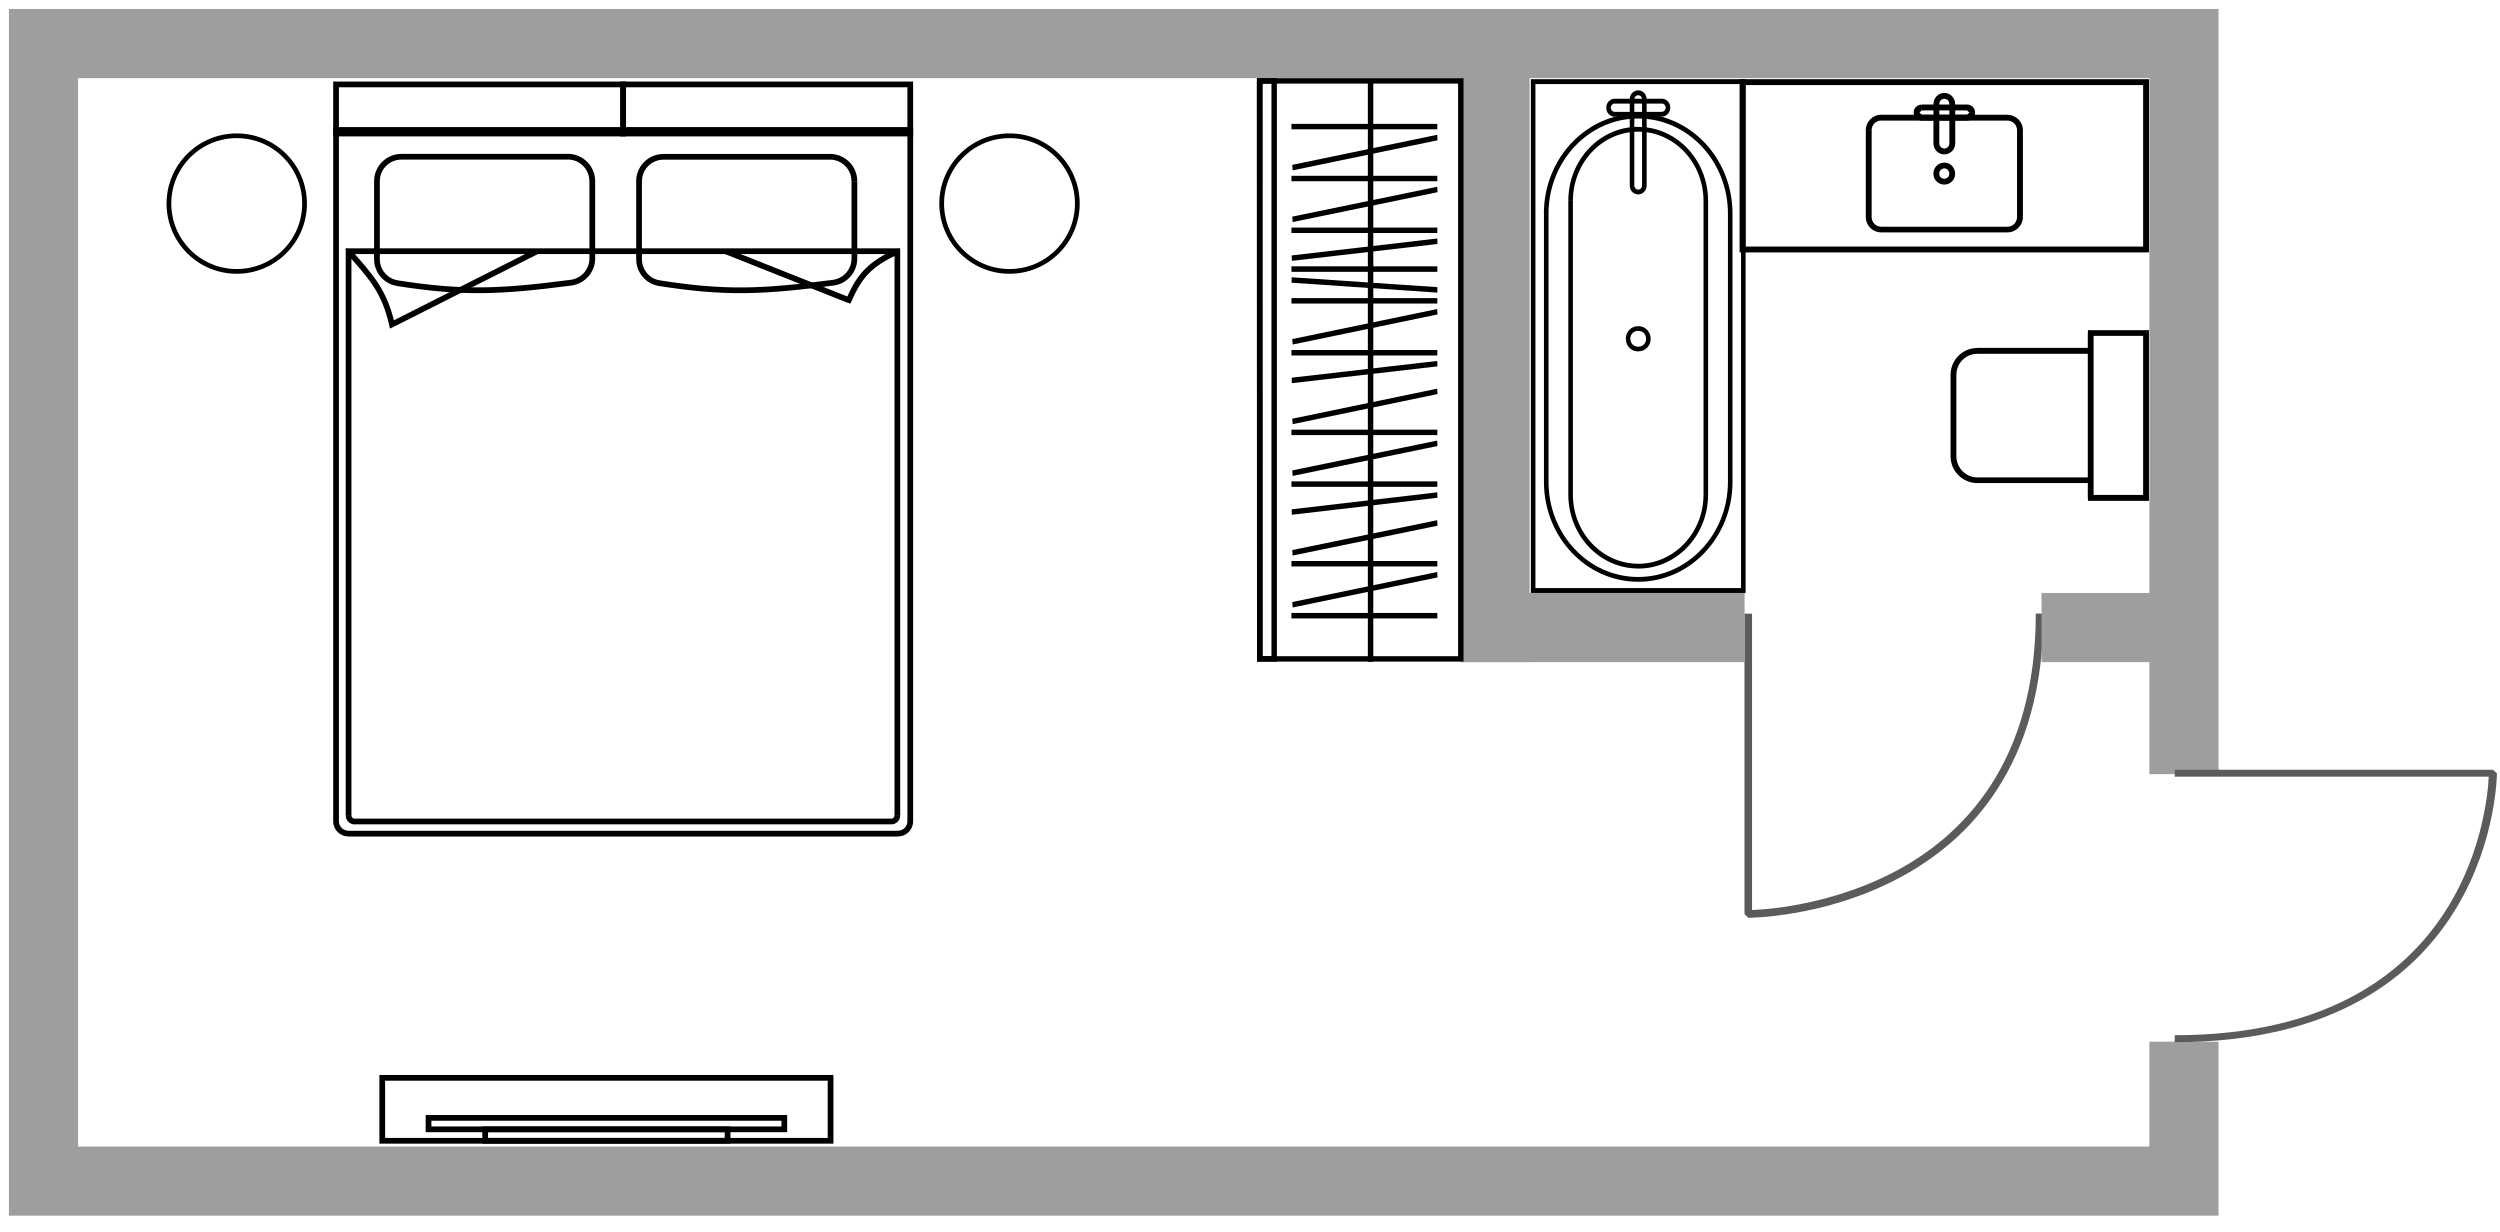 <?xml version="1.0" encoding="UTF-8"?>
<svg xmlns="http://www.w3.org/2000/svg" xmlns:xlink="http://www.w3.org/1999/xlink" width="140" height="69" viewBox="0 0 140 69" fill="none">
  <g clip-path="url(#clip0_238_1219)">
    <path d="M97.903 51.183H97.69L97.903 51.396V51.183ZM97.69 34.364V51.183H98.115V34.364H97.69ZM97.903 51.183C97.903 51.396 97.903 51.396 97.903 51.396H97.955L98.087 51.392C98.208 51.388 98.392 51.38 98.621 51.364C99.074 51.332 99.712 51.263 100.486 51.131C102.034 50.866 104.087 50.333 106.152 49.27C108.218 48.208 110.299 46.608 111.843 44.201C113.403 41.799 114.43 38.603 114.43 34.36H114.004C114.004 38.527 112.99 41.643 111.486 43.969C109.978 46.295 107.977 47.851 105.964 48.885C103.939 49.924 101.925 50.445 100.405 50.706C99.659 50.838 99.018 50.903 98.581 50.935C98.368 50.951 98.196 50.959 98.075 50.963L97.943 50.967H97.903C97.903 50.967 97.903 50.967 97.903 51.183Z" fill="#5B5B5B"></path>
    <path d="M124.239 2.438V43.351H120.365V4.375H4.374V64.205H120.365V58.334H124.239V68.079H0.5V0.501H124.239V2.438Z" fill="#9D9E9E"></path>
    <path fill-rule="evenodd" clip-rule="evenodd" d="M122.434 33.205V37.079H114.325V33.205H122.434ZM97.698 37.079H81.785V33.205H97.698V37.079Z" fill="#9D9E9E"></path>
    <path d="M85.659 2.217H81.785V37.079H85.659V2.217Z" fill="#9D9E9E"></path>
    <path d="M120.181 4.599H120.345V4.435H120.181V4.599ZM120.181 13.955V14.132H120.345V13.955H120.181ZM97.582 13.955H97.418V14.132H97.582V13.955ZM97.582 4.599V4.435H97.418V4.599H97.582ZM120.016 4.599V13.955H120.345V4.599H120.016ZM120.181 13.807H97.582V14.136H120.181V13.807ZM97.747 13.959V4.603H97.418V13.959H97.747ZM97.582 4.764H120.181V4.435H97.582V4.764Z" fill="black"></path>
    <path d="M110.155 6.183H107.616V5.854H110.155V6.183ZM107.616 6.424H110.155V6.753H107.616V6.424ZM107.492 6.304L107.616 6.424V6.753C107.368 6.753 107.167 6.556 107.167 6.304H107.496H107.492ZM107.616 6.183L107.492 6.304H107.163C107.163 6.051 107.364 5.859 107.612 5.859V6.187L107.616 6.183ZM110.279 6.304L110.155 6.183V5.854C110.403 5.854 110.604 6.051 110.604 6.3H110.275L110.279 6.304ZM110.608 6.304C110.608 6.556 110.407 6.753 110.159 6.753V6.424L110.283 6.304H110.612H110.608Z" fill="black"></path>
    <path d="M105.347 6.753H112.417V6.424H105.347V6.753ZM112.954 7.29V12.151H113.283V7.29H112.954ZM112.417 12.696H105.347V13.013H112.417V12.696ZM104.813 12.151V7.29H104.484V12.151H104.813ZM105.347 12.696C105.05 12.696 104.813 12.456 104.813 12.151H104.484C104.484 12.632 104.869 13.013 105.347 13.013V12.696ZM112.954 12.151C112.954 12.456 112.714 12.696 112.417 12.696V13.013C112.894 13.013 113.283 12.628 113.283 12.151H112.954ZM112.417 6.753C112.714 6.753 112.954 6.993 112.954 7.29H113.283C113.283 6.821 112.898 6.428 112.417 6.428V6.757V6.753ZM105.347 6.424C104.873 6.424 104.484 6.817 104.484 7.286H104.813C104.813 6.989 105.054 6.749 105.347 6.749V6.42V6.424Z" fill="black"></path>
    <path d="M108.602 5.814V8.032H108.273V5.814H108.602ZM109.164 8.032V5.814H109.493V8.032H109.164ZM108.883 8.317C109.035 8.317 109.164 8.189 109.164 8.032H109.493C109.493 8.369 109.22 8.646 108.887 8.646V8.317H108.883ZM108.602 8.032C108.602 8.185 108.727 8.317 108.883 8.317V8.646C108.546 8.646 108.273 8.373 108.273 8.032H108.602ZM108.883 5.534C108.727 5.534 108.602 5.654 108.602 5.818H108.273C108.273 5.482 108.546 5.205 108.883 5.205V5.534ZM108.883 5.205C109.216 5.205 109.489 5.478 109.489 5.818H109.16C109.16 5.654 109.035 5.534 108.879 5.534V5.205H108.883Z" fill="black"></path>
    <path d="M108.602 9.712V9.736H108.274V9.712H108.602ZM109.16 9.736V9.712H109.489V9.736H109.16ZM108.879 10.009C109.031 10.009 109.16 9.889 109.16 9.736H109.489C109.489 10.065 109.216 10.338 108.883 10.338V10.009H108.879ZM108.598 9.736C108.598 9.889 108.723 10.009 108.879 10.009V10.338C108.542 10.338 108.27 10.065 108.27 9.736H108.598ZM108.879 9.432C108.727 9.432 108.598 9.564 108.598 9.716H108.27C108.27 9.38 108.542 9.107 108.879 9.107V9.436V9.432ZM108.879 9.103C109.212 9.103 109.485 9.376 109.485 9.712H109.156C109.156 9.56 109.031 9.428 108.875 9.428V9.099L108.879 9.103Z" fill="black"></path>
    <path d="M97.626 33.069V33.205H97.754V33.069H97.626ZM85.856 33.069H85.728V33.205H85.856V33.069ZM85.856 4.571V4.435H85.728V4.571H85.856ZM97.626 4.571H97.754V4.435H97.626V4.571ZM97.626 32.932H85.856V33.205H97.626V32.932ZM85.984 33.069V4.571H85.728V33.069H85.984ZM85.856 4.708H97.626V4.435H85.856V4.708ZM97.498 4.571V33.069H97.754V4.571H97.498Z" fill="black"></path>
    <path d="M86.718 26.989V11.962H86.461V26.989H86.718ZM96.764 11.962V26.989H97.02V11.962H96.764ZM91.739 6.636C94.514 6.636 96.764 9.027 96.764 11.962H97.02C97.02 8.87 94.654 6.364 91.739 6.364V6.636ZM86.718 11.962C86.718 9.023 88.968 6.636 91.739 6.636V6.364C88.823 6.364 86.457 8.87 86.457 11.962H86.714H86.718ZM91.739 32.311C88.963 32.311 86.718 29.928 86.718 26.989H86.461C86.461 30.073 88.823 32.579 91.743 32.579V32.311H91.739ZM91.739 32.579C94.654 32.579 97.02 30.073 97.02 26.989H96.764C96.764 29.928 94.514 32.311 91.739 32.311V32.579Z" fill="black"></path>
    <path d="M88.082 27.695V11.256H87.825V27.695H88.082ZM95.397 11.256V27.695H95.653V11.256H95.397ZM91.739 7.374C93.76 7.374 95.397 9.111 95.397 11.256H95.653C95.653 8.959 93.901 7.106 91.739 7.106V7.378V7.374ZM88.082 11.256C88.082 9.111 89.718 7.374 91.739 7.374V7.102C89.578 7.102 87.825 8.954 87.825 11.252H88.082V11.256ZM91.739 31.569C89.718 31.569 88.082 29.832 88.082 27.695H87.825C87.825 29.985 89.578 31.837 91.739 31.837V31.565V31.569ZM91.739 31.841C93.901 31.841 95.653 29.989 95.653 27.699H95.397C95.397 29.832 93.76 31.573 91.739 31.573V31.845V31.841Z" fill="black"></path>
    <path d="M91.302 18.96V18.984H91.045V18.96H91.302ZM91.719 19.413H91.767V19.678H91.719V19.413ZM92.18 18.984V18.96H92.437V18.984H92.18ZM91.767 18.531H91.719V18.267H91.767V18.531ZM92.18 18.96C92.18 18.724 91.992 18.531 91.767 18.531V18.267C92.136 18.267 92.437 18.583 92.437 18.96H92.18ZM91.767 19.413C91.996 19.413 92.18 19.221 92.18 18.984H92.437C92.437 19.361 92.136 19.674 91.767 19.674V19.409V19.413ZM91.302 18.984C91.302 19.221 91.49 19.413 91.719 19.413V19.678C91.346 19.678 91.049 19.365 91.049 18.988H91.306L91.302 18.984ZM91.045 18.96C91.045 18.583 91.346 18.267 91.715 18.267V18.531C91.486 18.531 91.298 18.724 91.298 18.96H91.041H91.045Z" fill="black"></path>
    <path d="M93.062 5.802H90.423V5.53H93.062V5.802ZM90.423 6.264H93.062V6.536H90.423V6.264ZM90.207 6.027C90.207 6.151 90.303 6.264 90.423 6.264V6.536C90.163 6.536 89.95 6.312 89.95 6.031H90.207V6.027ZM90.423 5.798C90.303 5.798 90.207 5.899 90.207 6.027H89.95C89.95 5.754 90.163 5.53 90.423 5.53V5.802V5.798ZM93.279 6.027C93.279 5.899 93.183 5.798 93.062 5.798V5.526C93.323 5.526 93.535 5.75 93.535 6.023H93.279V6.027ZM93.535 6.027C93.535 6.308 93.323 6.532 93.062 6.532V6.26C93.183 6.26 93.279 6.151 93.279 6.023H93.535V6.027Z" fill="black"></path>
    <path d="M91.522 5.558V10.39H91.266V5.558H91.522ZM91.955 10.39V5.558H92.212V10.39H91.955ZM91.739 10.619C91.859 10.619 91.955 10.518 91.955 10.39H92.212C92.212 10.671 91.999 10.887 91.739 10.887V10.619ZM91.522 10.39C91.522 10.518 91.618 10.619 91.739 10.619V10.887C91.478 10.887 91.266 10.671 91.266 10.39H91.522ZM91.739 5.333C91.618 5.333 91.522 5.433 91.522 5.558H91.266C91.266 5.277 91.478 5.06 91.739 5.06V5.333ZM91.739 5.06C91.999 5.06 92.212 5.277 92.212 5.558H91.955C91.955 5.433 91.859 5.333 91.739 5.333V5.06Z" fill="black"></path>
    <path d="M110.732 19.482H117.085V19.814H110.732V19.482ZM117.085 27.053H110.732V26.736H117.085V27.053ZM109.232 25.557V20.989H109.557V25.557H109.232ZM110.732 27.053C109.902 27.053 109.232 26.379 109.232 25.557H109.557C109.557 26.191 110.087 26.736 110.732 26.736V27.053ZM110.732 19.814C110.087 19.814 109.557 20.332 109.557 20.994H109.232C109.232 20.159 109.902 19.486 110.732 19.486V19.818V19.814Z" fill="black"></path>
    <path d="M117.084 27.875V28.048H116.924V27.875H117.084ZM120.18 27.875H120.341V28.048H120.18V27.875ZM120.18 18.647V18.487H120.341V18.647H120.18ZM117.084 18.647H116.924V18.487H117.084V18.647ZM117.084 27.715H120.18V28.048H117.084V27.715ZM120.016 27.875V18.647H120.341V27.875H120.016ZM120.176 18.808H117.08V18.491H120.176V18.808ZM117.241 18.647V27.875H116.916V18.647H117.241Z" fill="black"></path>
    <path d="M70.548 36.898V37.051H70.396V36.898H70.548ZM81.805 36.898H81.958V37.051H81.805V36.898ZM81.805 4.531V4.379H81.958V4.531H81.805ZM70.536 4.531H70.384V4.379H70.536V4.531ZM70.548 36.746H81.805V37.051H70.548V36.746ZM81.653 36.898V4.531H81.958V36.898H81.653ZM81.805 4.683H70.536V4.379H81.805V4.683ZM70.689 4.531L70.701 36.898H70.392L70.38 4.531H70.685H70.689Z" fill="black"></path>
    <path d="M70.548 36.898V37.051H70.395V36.898H70.548ZM71.354 36.898H71.506V37.051H71.354V36.898ZM71.354 4.531V4.379H71.506V4.531H71.354ZM70.548 4.531H70.395V4.379H70.548V4.531ZM70.548 36.746H71.354V37.051H70.548V36.746ZM71.202 36.898V4.531H71.506V36.898H71.202ZM71.354 4.683H70.548V4.379H71.354V4.683ZM70.704 4.531V36.898H70.395V4.531H70.704Z" fill="black"></path>
    <path d="M72.321 34.633H80.49V34.324H72.321V34.633Z" fill="black"></path>
    <path d="M72.389 34.019L80.502 32.335L80.482 32.03L72.365 33.714L72.389 34.019Z" fill="black"></path>
    <path d="M72.321 31.721H80.49V31.416H72.321V31.721Z" fill="black"></path>
    <path d="M72.389 31.111L80.502 29.439L80.482 29.13L72.365 30.803L72.389 31.111Z" fill="black"></path>
    <path d="M80.498 27.875L72.345 28.826L72.333 28.521L80.486 27.57L80.498 27.875Z" fill="black"></path>
    <path d="M72.321 27.262H80.49V26.957H72.321V27.262Z" fill="black"></path>
    <path d="M72.389 26.652L80.502 24.976L80.482 24.671L72.365 26.343L72.389 26.652Z" fill="black"></path>
    <path d="M72.321 24.366H80.49V24.061H72.321V24.366Z" fill="black"></path>
    <path d="M72.389 23.753L80.502 22.068L80.482 21.764L72.365 23.448L72.389 23.753Z" fill="black"></path>
    <path d="M80.498 20.516L72.345 21.459L72.333 21.15L80.486 20.212L80.498 20.516Z" fill="black"></path>
    <path d="M72.321 19.907H80.49V19.602H72.321V19.907Z" fill="black"></path>
    <path d="M72.389 19.293L80.502 17.609L80.482 17.304L72.365 18.988L72.389 19.293Z" fill="black"></path>
    <path d="M72.321 16.999H80.49V16.694H72.321V16.999Z" fill="black"></path>
    <path d="M80.49 16.386L72.325 15.832L72.333 15.527L80.494 16.081L80.49 16.386Z" fill="black"></path>
    <path d="M72.321 15.223H80.49V14.914H72.321V15.223Z" fill="black"></path>
    <path d="M80.498 13.663L72.345 14.609L72.333 14.304L80.486 13.354L80.498 13.663Z" fill="black"></path>
    <path d="M72.321 13.049H80.49V12.744H72.321V13.049Z" fill="black"></path>
    <path d="M72.389 12.435L80.502 10.763L80.482 10.458L72.365 12.131L72.389 12.435Z" fill="black"></path>
    <path d="M72.321 10.149H80.49V9.845H72.321V10.149Z" fill="black"></path>
    <path d="M72.389 9.54L80.502 7.856L80.482 7.547L72.365 9.231L72.389 9.54Z" fill="black"></path>
    <path d="M72.321 7.242H80.49V6.937H72.321V7.242Z" fill="black"></path>
    <path d="M76.6 37.059H76.904V4.587H76.6V37.059Z" fill="black"></path>
    <rect x="9.331" y="20.977" width="51.132" height="31.421" fill="url(#pattern0_238_1219)"></rect>
    <path d="M50.974 7.274H51.135V7.114H50.974V7.274ZM18.82 7.274V7.114H18.659V7.274H18.82ZM50.814 7.274V45.998H51.135V7.274H50.814ZM50.289 46.523H19.505V46.844H50.289V46.523ZM18.98 45.998V7.274H18.659V45.998H18.98ZM18.82 7.435H50.974V7.114H18.82V7.435ZM19.505 46.519C19.217 46.519 18.98 46.283 18.98 45.994H18.659C18.659 46.463 19.04 46.84 19.505 46.84V46.519ZM50.814 45.994C50.814 46.283 50.577 46.519 50.289 46.519V46.84C50.754 46.84 51.135 46.463 51.135 45.994H50.814Z" fill="black"></path>
    <path d="M33.008 10.149V14.477H33.329V10.149H33.008ZM31.962 15.668C27.931 16.193 25.898 16.265 22.273 15.7L22.224 16.017C25.89 16.59 27.955 16.518 32.006 15.989L31.966 15.668H31.962ZM21.27 14.517V10.149H20.949V14.517H21.27ZM22.481 8.938H31.801V8.618H22.481V8.938ZM21.27 10.146C21.27 9.476 21.811 8.938 22.481 8.938V8.618C21.635 8.618 20.949 9.303 20.949 10.149H21.27V10.146ZM22.273 15.696C21.695 15.604 21.27 15.102 21.27 14.513H20.949C20.949 15.255 21.487 15.896 22.224 16.013L22.273 15.696ZM33.008 14.473C33.008 15.078 32.559 15.588 31.962 15.668L32.002 15.989C32.76 15.888 33.329 15.239 33.329 14.477H33.008V14.473ZM33.329 10.146C33.329 9.299 32.643 8.614 31.797 8.614V8.934C32.467 8.934 33.004 9.476 33.004 10.146H33.325H33.329Z" fill="black"></path>
    <path d="M47.686 10.154V14.481H48.007V10.154H47.686ZM46.639 15.672C42.609 16.197 40.576 16.269 36.95 15.7L36.902 16.017C40.568 16.59 42.633 16.518 46.684 15.989L46.643 15.668L46.639 15.672ZM35.948 14.521V10.154H35.627V14.521H35.948ZM37.155 8.942H46.475V8.622H37.155V8.942ZM35.948 10.15C35.948 9.484 36.489 8.942 37.155 8.942V8.622C36.309 8.622 35.623 9.307 35.623 10.154H35.944L35.948 10.15ZM36.95 15.7C36.373 15.612 35.948 15.106 35.948 14.517H35.627C35.627 15.259 36.164 15.9 36.902 16.017L36.95 15.7ZM47.686 14.477C47.686 15.082 47.237 15.592 46.639 15.672L46.679 15.993C47.438 15.892 48.007 15.243 48.007 14.477H47.686ZM48.007 10.15C48.007 9.303 47.321 8.618 46.475 8.618V8.938C47.145 8.938 47.682 9.48 47.682 10.146H48.003L48.007 10.15Z" fill="black"></path>
    <path d="M50.248 14.064H50.408V13.903H50.248V14.064ZM19.517 14.064V13.903H19.356V14.064H19.517ZM21.947 18.166L21.791 18.202L21.839 18.403L22.023 18.311L21.951 18.166H21.947ZM47.533 16.803L47.473 16.951L47.617 17.007L47.677 16.863L47.529 16.799L47.533 16.803ZM50.092 14.064V45.657H50.412V14.064H50.092ZM49.911 45.842H19.862V46.162H49.911V45.842ZM19.681 45.661V14.068H19.36V45.661H19.681ZM40.639 14.228H50.252V13.907H40.639V14.228ZM19.521 14.228H30.08V13.907H19.521V14.228ZM30.08 14.228H40.639V13.907H30.08V14.228ZM30.008 13.923L21.879 18.026L22.023 18.315L30.152 14.212L30.008 13.923ZM22.108 18.134C21.642 16.129 20.852 15.367 19.645 13.963L19.401 14.172C20.616 15.584 21.35 16.285 21.795 18.206L22.108 18.134ZM50.184 13.923C49.438 14.28 48.892 14.613 48.459 15.046C48.022 15.479 47.705 16.009 47.389 16.747L47.685 16.875C47.994 16.161 48.291 15.672 48.688 15.279C49.085 14.882 49.59 14.569 50.324 14.22L50.184 13.931V13.923ZM47.593 16.658L40.699 13.919L40.579 14.22L47.473 16.959L47.593 16.658ZM19.862 45.846C19.762 45.846 19.681 45.765 19.681 45.665H19.36C19.36 45.942 19.585 46.17 19.866 46.17V45.849L19.862 45.846ZM50.092 45.665C50.092 45.765 50.011 45.846 49.911 45.846V46.166C50.188 46.166 50.412 45.942 50.412 45.661H50.092V45.665Z" fill="black"></path>
    <path d="M18.82 7.479H18.659V7.639H18.82V7.479ZM18.82 4.724V4.563H18.659V4.724H18.82ZM34.897 4.724H35.057V4.563H34.897V4.724ZM34.897 7.479V7.639H35.057V7.479H34.897ZM18.98 7.479V4.724H18.659V7.479H18.98ZM18.82 4.888H34.897V4.567H18.82V4.888ZM34.737 4.728V7.483H35.057V4.728H34.737ZM34.897 7.318H18.82V7.639H34.897V7.318Z" fill="black"></path>
    <path d="M34.897 7.479H34.736V7.639H34.897V7.479ZM34.897 4.728V4.567H34.736V4.728H34.897ZM50.974 4.728H51.135V4.567H50.974V4.728ZM50.974 7.479V7.639H51.135V7.479H50.974ZM35.057 7.479V4.728H34.736V7.479H35.057ZM34.897 4.888H50.974V4.567H34.897V4.888ZM50.814 4.728V7.479H51.135V4.728H50.814ZM50.974 7.318H34.897V7.639H50.974V7.318Z" fill="black"></path>
    <path d="M13.257 7.735C15.283 7.735 16.923 9.376 16.923 11.401H17.187C17.187 13.57 15.427 15.331 13.257 15.331V15.066C15.283 15.066 16.923 13.426 16.923 11.401H17.187C17.187 9.231 15.427 7.471 13.257 7.471V7.735ZM13.257 15.331C11.088 15.331 9.327 13.57 9.327 11.401H9.592C9.592 13.426 11.232 15.066 13.257 15.066V15.331ZM9.327 11.401C9.327 9.231 11.088 7.471 13.257 7.471V7.735C11.232 7.735 9.592 9.376 9.592 11.401H9.327Z" fill="black"></path>
    <path d="M56.533 7.735C58.558 7.735 60.198 9.376 60.198 11.401H60.463C60.463 13.57 58.702 15.331 56.533 15.331V15.066C58.558 15.066 60.198 13.426 60.198 11.401H60.463C60.463 9.231 58.702 7.471 56.533 7.471V7.735ZM56.533 15.331C54.363 15.331 52.602 13.57 52.602 11.401H52.867C52.867 13.426 54.507 15.066 56.533 15.066V15.331ZM52.602 11.401C52.602 9.231 54.363 7.471 56.533 7.471V7.735C54.507 7.735 52.867 9.376 52.867 11.401H52.602Z" fill="black"></path>
    <path d="M21.407 63.884V64.044H21.246V63.884H21.407ZM46.511 63.884H46.672V64.044H46.511V63.884ZM46.511 60.359V60.198H46.672V60.359H46.511ZM21.407 60.359H21.246V60.198H21.407V60.359ZM21.407 63.724H46.511V64.044H21.407V63.724ZM46.351 63.884V60.359H46.672V63.884H46.351ZM46.511 60.519H21.407V60.198H46.511V60.519ZM21.567 60.359V63.884H21.246V60.359H21.567Z" fill="black"></path>
    <path d="M23.997 63.242V63.403H23.837V63.242H23.997ZM43.921 63.242H44.081V63.403H43.921V63.242ZM43.921 62.601V62.44H44.081V62.601H43.921ZM23.997 62.601H23.837V62.44H23.997V62.601ZM23.997 63.082H43.921V63.403H23.997V63.082ZM43.76 63.242V62.601H44.081V63.242H43.76ZM43.921 62.761H23.997V62.44H43.921V62.761ZM24.158 62.601V63.242H23.837V62.601H24.158Z" fill="black"></path>
    <path d="M27.169 63.884V64.044H27.009V63.884H27.169ZM40.744 63.884H40.905V64.044H40.744V63.884ZM40.744 63.242V63.082H40.905V63.242H40.744ZM27.169 63.242H27.009V63.082H27.169V63.242ZM27.169 63.724H40.744V64.044H27.169V63.724ZM40.584 63.884V63.242H40.905V63.884H40.584ZM40.744 63.403H27.169V63.082H40.744V63.403ZM27.33 63.242V63.884H27.009V63.242H27.33Z" fill="black"></path>
    <path d="M139.602 43.303V43.106L139.827 43.303H139.602ZM121.788 43.106H139.602V43.495H121.788V43.106ZM139.602 43.303C139.827 43.303 139.827 43.303 139.827 43.303V43.351L139.823 43.471C139.815 43.58 139.811 43.748 139.791 43.957C139.754 44.37 139.686 44.951 139.542 45.657C139.261 47.065 138.7 48.938 137.573 50.818C136.446 52.699 134.75 54.596 132.207 56.004C129.664 57.423 126.276 58.362 121.784 58.362V57.973C126.2 57.973 129.496 57.05 131.962 55.679C134.429 54.307 136.073 52.483 137.172 50.65C138.275 48.805 138.824 46.972 139.097 45.585C139.237 44.907 139.305 44.322 139.341 43.92C139.357 43.724 139.365 43.568 139.369 43.459L139.373 43.339V43.303C139.373 43.303 139.373 43.303 139.602 43.303Z" fill="#5B5B5B"></path>
  </g>
  <defs>
    <pattern id="pattern0_238_1219" patternContentUnits="objectBoundingBox" width="1" height="1"></pattern>
    <clipPath id="clip0_238_1219">
      <rect width="139.331" height="67.579" fill="white" transform="translate(0.5 0.5)"></rect>
    </clipPath>
    <image id="image0_238_1219" width="65" height="40"></image>
  </defs>
</svg>
